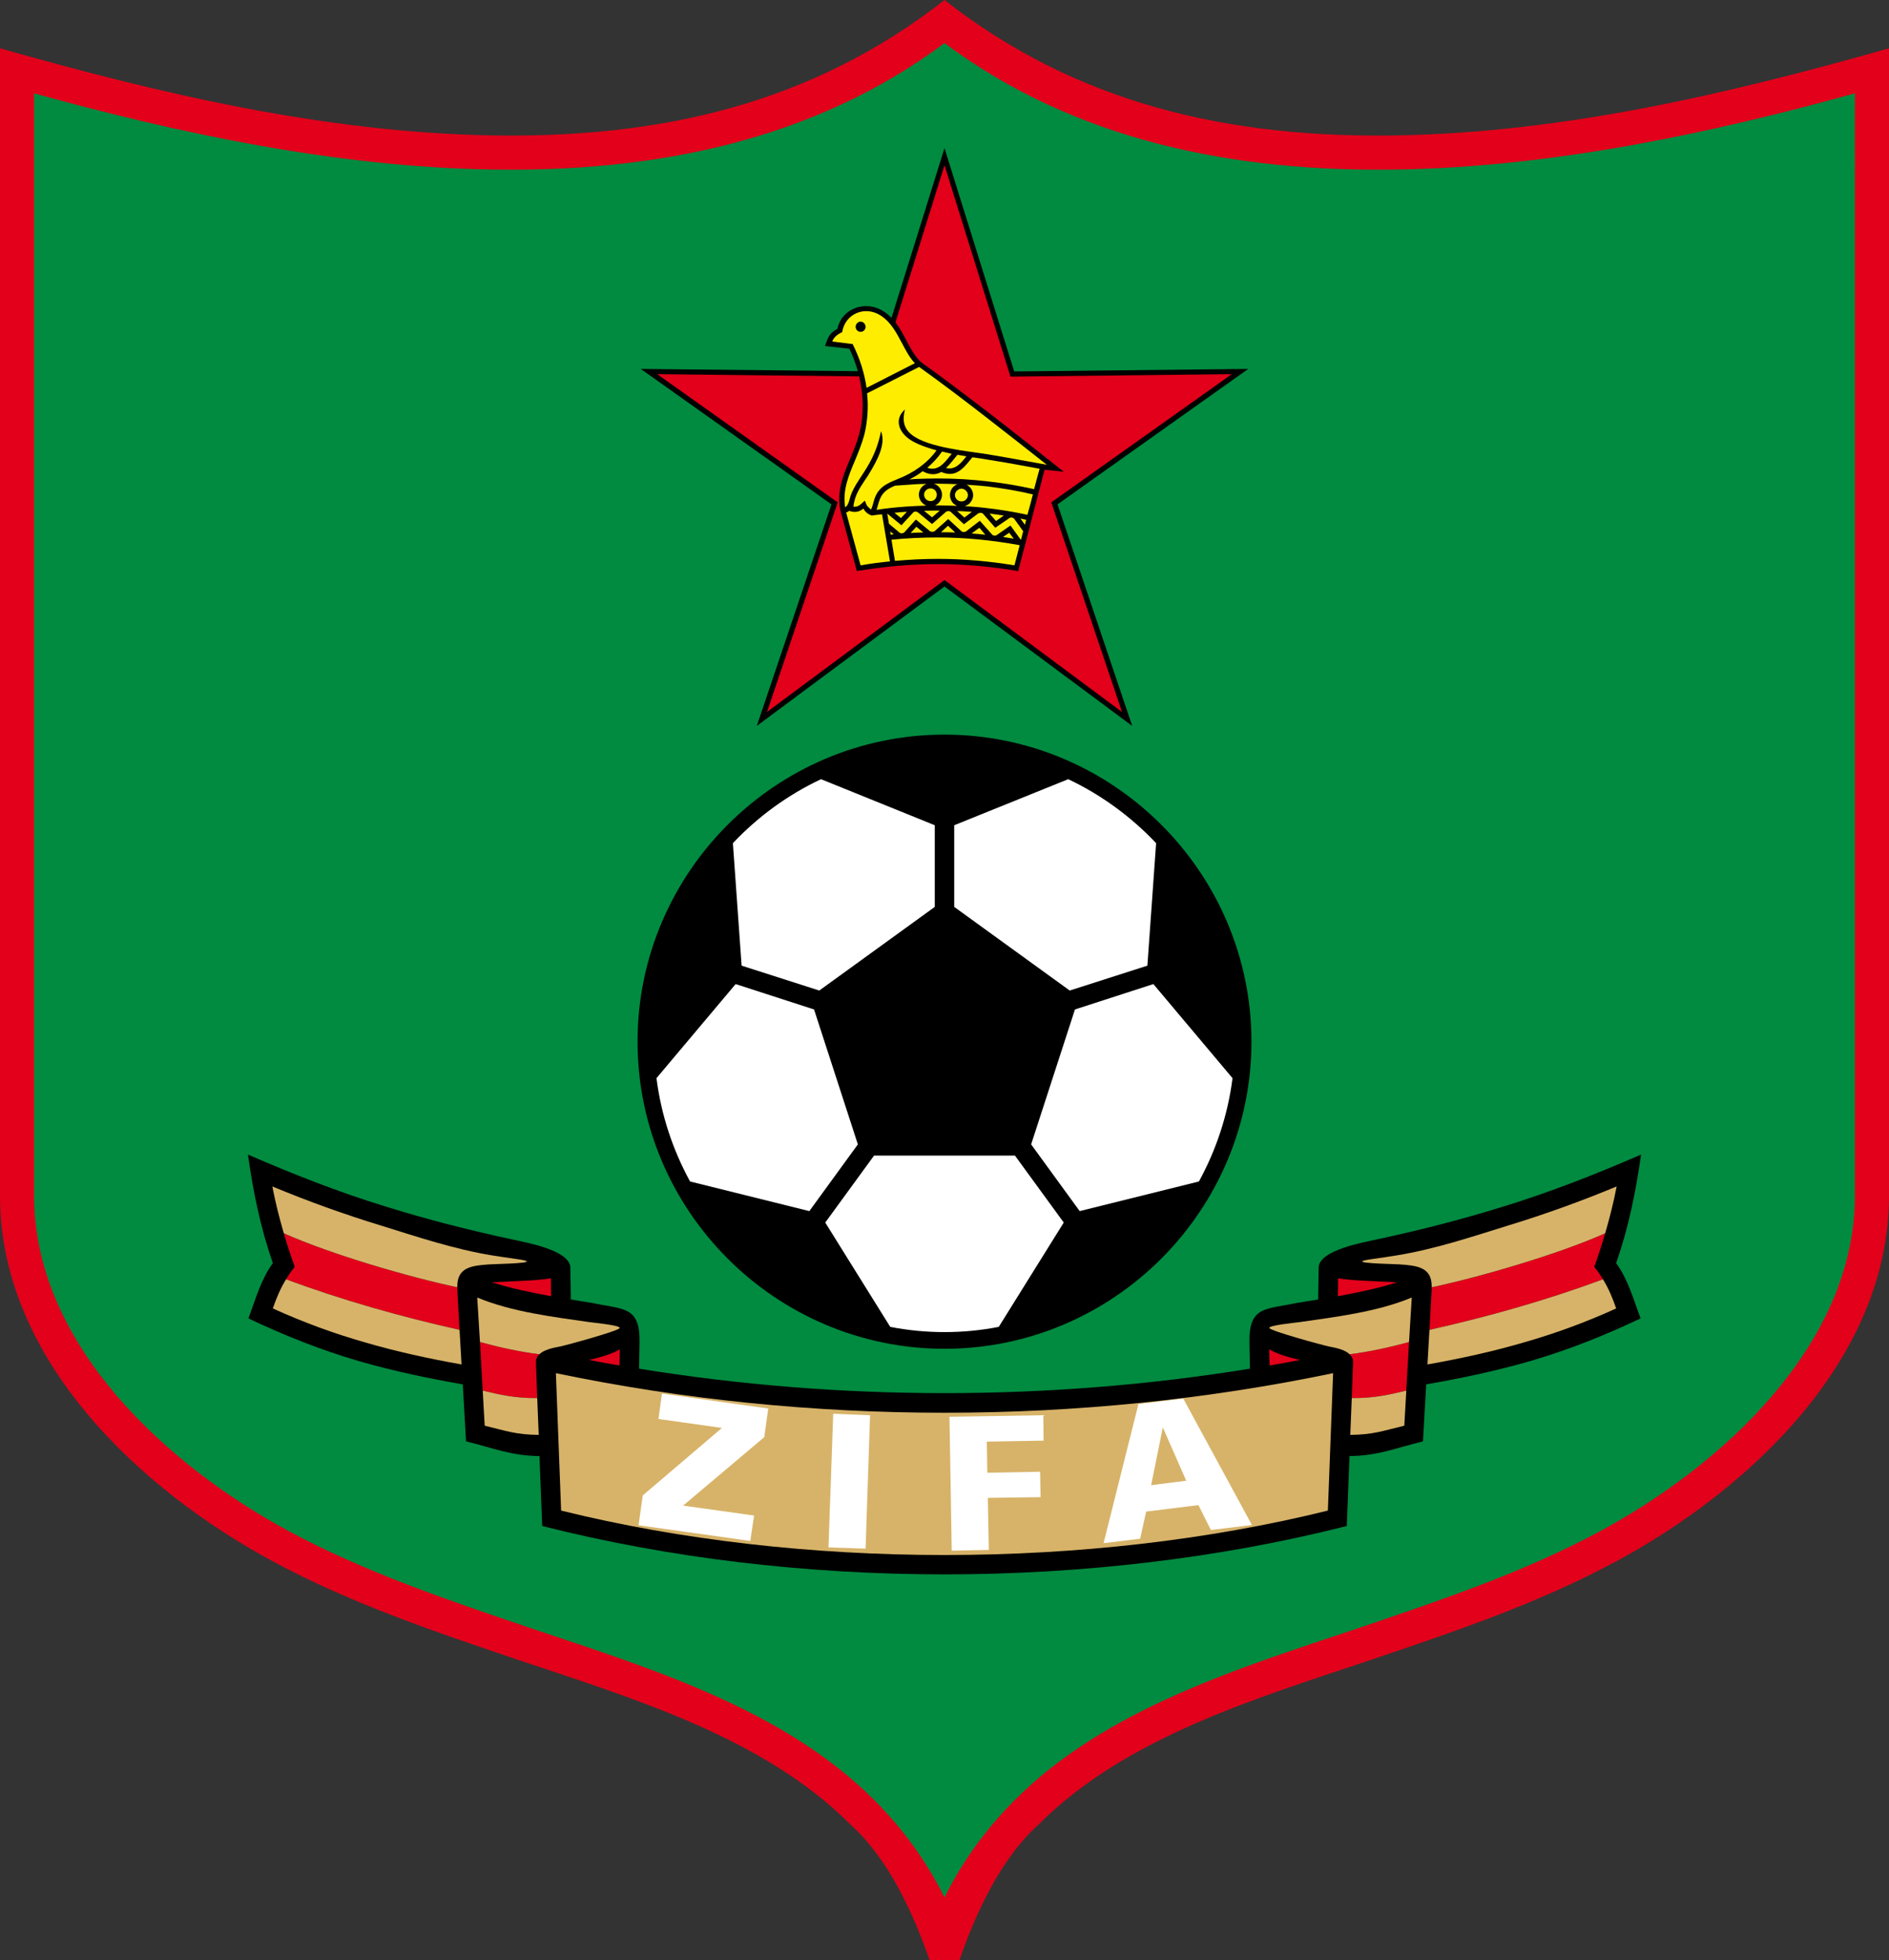 <?xml version="1.0" encoding="utf-8"?>
<!-- Generator: Adobe Illustrator 13.0.0, SVG Export Plug-In . SVG Version: 6.00 Build 14948)  -->
<!DOCTYPE svg PUBLIC "-//W3C//DTD SVG 1.0//EN" "http://www.w3.org/TR/2001/REC-SVG-20010904/DTD/svg10.dtd">
<svg version="1.0" id="Ebene_1" xmlns="http://www.w3.org/2000/svg" xmlns:xlink="http://www.w3.org/1999/xlink" x="0px" y="0px"
	 width="273.168px" height="283.464px" viewBox="0 0 273.168 283.464" enable-background="new 0 0 273.168 283.464"
	 xml:space="preserve">
<rect x="0" y="0" width="273.168" height="283.464" fill="#333333" stroke="none"/>
<path fill="#E2001A" d="M138.744,283.464h-4.32c-2.34-6.732-5.904-14.616-11.412-19.584c-12.6-12.672-31.572-18.288-48.06-23.832
	c-12.24-4.141-24.3-8.208-35.568-14.292C20.268,215.424,0.252,196.776,0,173.376V6.984c23.22,6.588,46.944,12.168,71.208,12.6
	C95.292,19.98,117.288,15.12,136.584,0c19.296,15.12,41.292,19.98,65.376,19.584c24.264-0.432,47.988-6.012,71.208-12.6v166.392
	c-0.252,23.4-20.268,42.048-39.384,52.38c-11.269,6.084-23.328,10.151-35.568,14.292c-16.488,5.544-35.46,11.16-48.06,23.832
	C144.648,268.848,141.084,276.732,138.744,283.464z"/>
<path fill="#008B40" d="M136.584,274.392c2.592-5.22,5.976-9.864,10.08-14.004c13.248-13.32,32.652-19.188,50.004-25.021
	c11.988-4.067,23.832-8.063,34.776-13.968c17.388-9.396,36.54-26.676,36.792-48.06V13.5c-20.268,5.616-43.452,10.656-66.204,11.016
	c-23.544,0.396-46.584-4.176-65.448-18.288C117.72,20.34,94.68,24.912,71.136,24.516C48.384,24.156,25.2,19.116,4.932,13.5v159.84
	c0.252,21.384,19.404,38.664,36.792,48.06c10.944,5.904,22.788,9.9,34.776,13.968c17.352,5.832,36.756,11.7,50.004,25.021
	C130.608,264.528,133.992,269.172,136.584,274.392z"/>
<path d="M136.584,21.42l10.08,32.292l33.84-0.36l-27.576,19.584l10.8,32.04l-27.144-20.16l-27.144,20.16l10.8-32.04L92.664,53.352
	l31.392,0.324c-0.324-1.116-0.72-2.196-1.224-3.24l-3.528-0.396c0.396-1.08,0.504-1.8,1.8-2.484c0.612-3.024,4.14-4.176,6.624-2.556
	c0.468,0.288,0.864,0.612,1.188,0.972L136.584,21.42z"/>
<path d="M78.408,220.68l-0.396-10.116c-4.104-0.036-6.624-1.152-10.62-2.124l-0.468-8.244c-5.184-0.9-10.08-1.944-14.976-3.348
	c-5.544-1.62-10.8-3.708-16.021-6.192c1.008-2.7,1.8-5.616,3.528-7.992c-1.8-5.184-2.844-10.296-3.6-15.696
	c6.552,2.844,13.14,5.436,19.944,7.523c6.012,1.872,12.204,3.456,18.468,4.788c1.332,0.324,8.172,1.44,8.208,4.032l0.072,4.608
	c1.08,0.18,2.124,0.36,3.096,0.504c4.5,0.972,6.948,0.396,6.84,5.76l-0.072,3.744c29.052,4.716,59.292,4.716,88.344,0l-0.072-3.744
	c-0.107-5.364,2.34-4.788,6.84-5.76c0.972-0.145,2.016-0.324,3.096-0.504l0.072-4.608c0.036-2.592,6.876-3.708,8.208-4.032
	c6.264-1.332,12.456-2.916,18.468-4.788c6.804-2.088,13.392-4.68,19.944-7.523c-0.756,5.399-1.8,10.512-3.6,15.696
	c1.728,2.376,2.52,5.292,3.528,7.992c-5.22,2.484-10.477,4.572-16.021,6.192c-4.896,1.404-9.792,2.448-14.976,3.348l-0.468,8.244
	c-3.996,0.972-6.516,2.088-10.62,2.124l-0.396,10.116C157.932,230.004,115.2,230.004,78.408,220.68z"/>
<path fill="#D7B369" d="M80.388,198.576l0.756,19.872c34.632,8.568,76.248,8.568,110.88,0l0.756-19.872
	C156.204,206.208,116.964,206.208,80.388,198.576z"/>
<g>
	<path fill="#FFED00" d="M150.336,67.788c-2.52-0.468-5.076-0.936-7.596-1.332c-0.72-0.144-1.404-0.216-2.124-0.324
		c-1.225,1.476-2.304,3.06-4.5,2.124c-0.72,0.396-1.548,0.504-2.7-0.108c-0.576,0.468-1.224,0.828-1.908,1.188
		c0.324-0.036,0.648-0.036,0.972-0.072c1.008-0.036,2.088-0.072,3.132-0.072c2.484,0,4.932,0.144,7.308,0.432
		c2.304,0.252,4.5,0.648,6.624,1.116C149.796,69.768,150.048,68.796,150.336,67.788z"/>
	<path fill="#FFED00" d="M139.752,65.988c-0.396-0.072-0.864-0.144-1.296-0.216c-0.54,0.648-1.044,1.332-1.656,1.908
		C138.132,68.004,138.96,66.996,139.752,65.988z"/>
	<path fill="#FFED00" d="M137.628,65.628c-0.504-0.108-0.972-0.216-1.404-0.324c-0.612,0.9-1.332,1.656-2.124,2.34
		C135.756,68.256,136.728,66.708,137.628,65.628z"/>
	<path fill="#FFED00" d="M135.432,65.124c-1.8-0.504-3.492-1.116-4.428-2.016c-1.188-1.116-1.512-2.664-0.144-3.888
		c-0.36,1.439-0.252,2.664,0.972,3.636c2.34,1.908,8.46,2.412,11.016,2.844c2.844,0.468,5.688,1.008,8.532,1.512
		c-2.772-2.196-5.616-4.428-8.496-6.66c-3.24-2.521-6.552-5.04-9.972-7.488l-7.524,3.816c0.216,2.016,0.072,4.032-0.396,5.976
		c-0.36,1.332-0.864,2.556-1.368,3.78c-0.936,2.196-1.8,4.32-1.404,6.731c0.504-0.324,0.612-1.116,0.792-1.691
		c0.432-1.225,1.188-2.232,1.872-3.313c1.296-1.979,2.052-3.672,2.52-6.012c0.684,1.8-0.324,3.888-1.872,6.408
		c-0.685,1.044-1.477,2.088-1.872,3.312c-0.108,0.396-0.216,0.792-0.252,1.188c0.756,0.144,1.224-0.504,1.656-0.864
		c0.144,0.288,0.18,0.684,0.576,1.008l0,0c0.108,0.108,0.216,0.216,0.324,0.288c0.18-0.396,0.288-0.828,0.396-1.224
		c0.54-1.98,1.8-2.521,3.492-3.204C132.048,68.4,134.064,67.032,135.432,65.124z"/>
	<path fill="#FFED00" d="M132.3,52.524c-0.792-0.828-1.296-1.836-1.836-2.844c-0.828-1.548-1.62-3.096-3.132-4.068
		c-2.268-1.44-5.112-0.252-5.544,2.412c-0.648,0.324-1.188,0.684-1.44,1.368l2.952,0.36c1.008,2.016,1.692,4.104,2.016,6.336
		L132.3,52.524z"/>
	<path fill="#FFED00" d="M122.364,74.124c0.684,2.556,1.404,5.076,2.088,7.632c1.404-0.252,2.844-0.432,4.248-0.576l-1.152-6.804
		c-0.504,0.036-0.972,0.108-1.476,0.18l0,0l0,0c-0.396-0.144-0.72-0.324-1.008-0.684l0,0c-0.072-0.108-0.144-0.216-0.216-0.324
		c-0.216,0.18-0.468,0.324-0.684,0.396l0,0c-0.468,0.144-0.9,0.108-1.368-0.072C122.688,73.98,122.544,74.052,122.364,74.124z"/>
	<path fill="#FFED00" d="M148.572,74.448c0.288-0.972,0.54-1.979,0.792-2.952c-2.088-0.504-4.284-0.864-6.552-1.152
		c-1.008-0.108-2.016-0.18-3.06-0.252c0.18,0.072,0.324,0.18,0.468,0.324l0,0c0.288,0.288,0.504,0.72,0.504,1.188
		s-0.216,0.864-0.504,1.188l0,0c-0.216,0.18-0.432,0.324-0.72,0.396c1.008,0.072,1.98,0.144,2.916,0.252
		C144.576,73.692,146.628,74.016,148.572,74.448z"/>
	<path fill="#FFED00" d="M129.42,70.236c-1.26,0.54-1.98,1.08-2.376,2.52c-0.108,0.324-0.18,0.684-0.288,0.972
		c1.368-0.216,2.772-0.36,4.212-0.468c0.972-0.072,1.98-0.108,2.988-0.145c-0.612-0.252-1.08-0.864-1.08-1.584
		c0-0.72,0.468-1.332,1.116-1.548c-0.504,0-0.972,0-1.477,0.036C131.436,70.092,130.392,70.164,129.42,70.236z"/>
	<path fill="#FFED00" d="M135.216,73.08c0.144,0,0.252,0,0.396,0c0.936,0,1.836,0.036,2.772,0.072c-0.18-0.108-0.36-0.216-0.54-0.36
		l0,0c-0.288-0.324-0.468-0.72-0.468-1.188s0.18-0.9,0.468-1.188l0,0c0.18-0.18,0.396-0.324,0.648-0.396
		c-0.972-0.036-1.908-0.072-2.88-0.072c-0.18,0-0.36,0-0.54,0c0.648,0.216,1.152,0.864,1.152,1.584
		C136.224,72.216,135.828,72.828,135.216,73.08z"/>
	<path fill="#FFED00" d="M134.568,70.632c-0.504,0-0.936,0.396-0.936,0.899c0,0.54,0.432,0.937,0.936,0.937s0.9-0.396,0.9-0.937
		C135.468,71.028,135.072,70.632,134.568,70.632z"/>
	<path fill="#FFED00" d="M139.032,70.668c-0.252,0-0.468,0.108-0.648,0.288l0,0l0,0l0,0c-0.18,0.144-0.288,0.396-0.288,0.648
		s0.108,0.468,0.288,0.648l0,0l0,0l0,0c0.18,0.18,0.396,0.252,0.648,0.252c0.252,0,0.504-0.072,0.647-0.252l0,0l0,0l0,0
		c0.18-0.18,0.288-0.396,0.288-0.648s-0.108-0.504-0.288-0.648l0,0l0,0l0,0C139.536,70.776,139.284,70.668,139.032,70.668z"/>
</g>
<path d="M124.452,47.988c0.396,0,0.72-0.324,0.72-0.72s-0.324-0.756-0.72-0.756c-0.396,0-0.72,0.36-0.72,0.756
	S124.056,47.988,124.452,47.988z"/>
<path fill="#FFED00" d="M147.636,78.084c0.108-0.396,0.216-0.828,0.324-1.26l-1.296-1.8c-0.144-0.18-0.504-0.252-0.684-0.108
	l-2.052,1.404l-1.764-2.016c-0.144-0.18-0.504-0.18-0.684-0.072l-2.088,1.584l-1.908-1.8c-0.18-0.144-0.504-0.144-0.684,0
	l-2.016,1.764l-2.052-1.692c-0.18-0.144-0.54-0.144-0.684,0.036l-1.692,1.836l-2.052-1.692l0,0l0.252,1.476l1.548,1.296
	c0.18,0.144,0.504,0.108,0.684-0.072l1.656-1.836l2.052,1.691c0.144,0.108,0.468,0.108,0.647,0l1.98-1.764l1.908,1.764
	c0.144,0.145,0.468,0.145,0.647,0.036l2.016-1.548l1.764,1.98c0.144,0.18,0.468,0.216,0.648,0.108l2.016-1.404L147.636,78.084z"/>
<path fill="#FFED00" d="M129.42,81.108c2.052-0.18,4.14-0.288,6.192-0.288c3.672,0,7.38,0.324,11.088,0.936
	c0.252-0.936,0.504-1.98,0.756-2.916c-3.996-0.72-7.848-1.116-11.844-1.116c-2.304,0-4.536,0.108-6.696,0.324L129.42,81.108
	L129.42,81.108z M146.592,77.904c-0.504-0.072-1.008-0.18-1.548-0.252l0.9-0.612L146.592,77.904L146.592,77.904z M142.488,77.328
	l-0.864-1.008l-1.116,0.828C141.192,77.184,141.84,77.256,142.488,77.328L142.488,77.328z M138.132,77.004l-1.044-0.972
	l-1.008,0.937C136.764,76.968,137.448,76.968,138.132,77.004L138.132,77.004z M133.524,77.004l-1.008-0.828l-0.828,0.899
	C132.3,77.04,132.912,77.004,133.524,77.004L133.524,77.004z M129.24,77.256l-0.504-0.396l0.072,0.468
	C128.952,77.292,129.096,77.292,129.24,77.256L129.24,77.256z M148.212,75.888c0.072-0.216,0.108-0.468,0.18-0.72
	c-0.288-0.072-0.576-0.108-0.828-0.18L148.212,75.888L148.212,75.888z M145.152,74.556c-0.648-0.108-1.332-0.18-2.052-0.288
	l0.937,1.08L145.152,74.556L145.152,74.556z M140.544,74.016c-0.684-0.036-1.404-0.108-2.124-0.108l1.044,0.937L140.544,74.016
	L140.544,74.016z M135.9,73.836c-0.108,0-0.18,0-0.288,0c-0.648,0-1.332,0-1.98,0.036l1.152,0.936L135.9,73.836L135.9,73.836z
	 M131.148,74.016c-0.036,0-0.072,0-0.144,0c-0.54,0.036-1.116,0.072-1.656,0.144l0.937,0.756L131.148,74.016z"/>
<g>
	<path d="M136.584,106.236c24.444,0,44.388,19.98,44.388,44.388c0,24.444-19.944,44.424-44.388,44.424
		c-24.444,0-44.388-19.98-44.388-44.424C92.196,126.216,112.14,106.236,136.584,106.236z"/>
	<path fill="#FFFFFF" d="M167.184,121.932c-3.6-3.816-7.92-6.984-12.708-9.252l-16.488,6.66v11.808l16.704,12.096l11.232-3.6
		L167.184,121.932z"/>
	<path fill="#FFFFFF" d="M173.376,170.856c2.484-4.536,4.176-9.576,4.86-14.94l-11.448-13.608l-11.34,3.672l-6.336,19.512
		l7.02,9.648L173.376,170.856z"/>
	<path fill="#FFFFFF" d="M128.736,191.88c2.556,0.504,5.184,0.756,7.848,0.756s5.292-0.252,7.848-0.756l9.396-15.084l-7.056-9.684
		h-20.376l-7.056,9.684L128.736,191.88z"/>
	<path fill="#FFFFFF" d="M94.932,155.916c0.685,5.364,2.376,10.404,4.86,14.94l17.244,4.284l7.02-9.648l-6.336-19.512l-11.34-3.672
		L94.932,155.916z"/>
	<path fill="#FFFFFF" d="M118.728,112.68c-4.824,2.268-9.144,5.436-12.744,9.252l1.26,17.712l11.231,3.6l16.704-12.096V119.34
		L118.728,112.68z"/>
</g>
<path fill="#E2001A" d="M79.668,184.86c-1.116,0.18-2.52,0.288-3.996,0.36l0,0l0,0l0,0c-1.512,0.072-3.024,0.144-4.536,0.216
	c2.808,0.9,5.688,1.476,8.568,2.016L79.668,184.86z"/>
<path fill="#E2001A" d="M85.176,196.668c1.44,0.288,2.916,0.54,4.392,0.792l0.072-2.34
	C88.488,195.804,86.904,196.272,85.176,196.668z"/>
<path fill="#E2001A" d="M77.688,202.176l-0.18-5.076c-0.036-0.54,0.144-0.936,0.504-1.26c-2.988-0.36-5.94-1.044-8.604-1.765
	l0.396,7.021C72.216,201.672,74.412,202.212,77.688,202.176z"/>
<path fill="#D7B369" d="M78.012,195.84c0.612-0.612,1.764-0.9,2.952-1.116c1.044-0.216,8.388-2.232,8.64-2.664
	c0.216-0.396-3.564-0.756-4.356-0.864c-5.22-0.756-11.268-1.476-16.236-3.563l0.396,6.443
	C72.072,194.796,75.024,195.48,78.012,195.84z"/>
<path fill="#D7B369" d="M77.904,207.504l-0.216-5.328c-3.276,0.036-5.472-0.504-7.884-1.08l0.288,5.076
	C73.224,206.928,74.592,207.468,77.904,207.504z"/>
<path fill="#E2001A" d="M66.456,192.312l-0.324-5.904c0-0.072,0-0.144,0-0.252c-6.84-1.439-18.252-4.752-25.092-7.812
	c0.468,1.62,1.008,3.276,1.584,4.86c-0.504,0.612-0.9,1.188-1.26,1.8C49.536,188.028,57.924,190.404,66.456,192.312z"/>
<path fill="#D7B369" d="M66.132,186.156c-0.072-2.916,2.088-3.132,4.644-3.312c0.9-0.072,8.136-0.145,4.284-0.72
	c-1.439-0.216-3.06-0.432-3.888-0.576c-5.508-0.9-10.872-2.7-16.2-4.356c-5.292-1.62-10.476-3.492-15.588-5.616
	c0.432,2.269,1.008,4.536,1.656,6.769C47.88,181.404,59.292,184.716,66.132,186.156z"/>
<path fill="#D7B369" d="M66.744,197.316l-0.288-5.004c-8.532-1.908-16.92-4.284-25.092-7.308c-0.792,1.296-1.368,2.628-1.908,4.212
	c4.5,2.052,8.892,3.636,13.284,4.896C57.276,195.444,61.884,196.452,66.744,197.316z"/>
<path fill="#E2001A" d="M193.5,184.86c1.116,0.18,2.52,0.288,3.996,0.36l0,0l0,0l0,0c1.512,0.072,3.024,0.144,4.536,0.216
	c-2.809,0.9-5.688,1.476-8.568,2.016L193.5,184.86z"/>
<path fill="#E2001A" d="M187.992,196.668c-1.44,0.288-2.916,0.54-4.393,0.792l-0.072-2.34
	C184.68,195.804,186.264,196.272,187.992,196.668z"/>
<path fill="#E2001A" d="M195.48,202.176l0.18-5.076c0.036-0.54-0.145-0.936-0.504-1.26c2.987-0.36,5.939-1.044,8.604-1.765
	l-0.396,7.021C200.952,201.672,198.756,202.212,195.48,202.176z"/>
<path fill="#D7B369" d="M195.156,195.84c-0.612-0.612-1.765-0.9-2.952-1.116c-1.044-0.216-8.388-2.232-8.64-2.664
	c-0.216-0.396,3.564-0.756,4.356-0.864c5.22-0.756,11.268-1.476,16.236-3.563l-0.396,6.443
	C201.096,194.796,198.144,195.48,195.156,195.84z"/>
<path fill="#D7B369" d="M195.264,207.504l0.216-5.328c3.276,0.036,5.472-0.504,7.884-1.08l-0.288,5.076
	C199.944,206.928,198.576,207.468,195.264,207.504z"/>
<path fill="#E2001A" d="M206.712,192.312l0.324-5.904c0-0.072,0-0.144,0-0.252c6.84-1.439,18.252-4.752,25.092-7.812
	c-0.468,1.62-1.008,3.276-1.584,4.86c0.504,0.612,0.9,1.188,1.26,1.8C223.632,188.028,215.244,190.404,206.712,192.312z"/>
<path fill="#D7B369" d="M207.036,186.156c0.072-2.916-2.088-3.132-4.645-3.312c-0.899-0.072-8.136-0.145-4.284-0.72
	c1.44-0.216,3.06-0.432,3.852-0.576c5.544-0.9,10.908-2.7,16.236-4.356c5.292-1.62,10.476-3.492,15.588-5.616
	c-0.433,2.269-1.008,4.536-1.656,6.769C225.288,181.404,213.876,184.716,207.036,186.156z"/>
<path fill="#D7B369" d="M206.424,197.316l0.288-5.004c8.532-1.908,16.92-4.284,25.092-7.308c0.792,1.296,1.368,2.628,1.908,4.212
	c-4.5,2.052-8.892,3.636-13.284,4.896C215.892,195.444,211.284,196.452,206.424,197.316z"/>
<polygon fill="#FFFFFF" points="92.34,220.572 92.952,216.252 104.4,206.496 95.22,205.2 95.724,201.528 111.096,203.688 
	110.52,207.828 98.784,217.728 109.044,219.168 108.504,222.84 "/>
<polygon fill="#FFFFFF" points="119.808,223.776 120.492,204.444 125.82,204.66 125.172,223.956 "/>
<polygon fill="#FFFFFF" points="137.628,224.244 137.304,204.876 150.876,204.66 150.912,208.332 142.704,208.476 142.776,212.976 
	150.408,212.832 150.48,216.504 142.848,216.612 142.992,224.136 "/>
<path fill="#FFFFFF" d="M171.54,214.128l-3.384-7.704l-1.692,8.352L171.54,214.128L171.54,214.128z M159.588,223.164l5.04-20.124
	l6.48-0.792l9.936,18.288l-5.94,0.721l-1.8-3.601l-7.56,0.937l-0.864,3.924L159.588,223.164z"/>
<path fill="#E2001A" d="M136.584,23.904l9.54,30.564l32.004-0.36l-26.1,18.54l10.224,30.312l-25.668-19.08l-25.668,19.08
	l10.224-30.312l-26.1-18.54l29.196,0.324c0.648,2.7,0.72,5.58,0.036,8.244c-0.324,1.26-0.828,2.483-1.332,3.672
	c-1.08,2.556-2.124,5.04-1.26,8.064v-0.036l2.232,8.208c3.888-0.648,7.74-1.008,11.7-1.008c3.888,0,7.74,0.36,11.628,1.008
	c1.26-4.896,2.556-9.756,3.815-14.652l2.772,0.288c-3.601-2.844-7.164-5.688-10.8-8.496c-3.204-2.448-6.444-4.932-9.828-7.344
	c-0.937-0.864-1.477-1.944-2.088-3.06c-0.468-0.936-0.972-1.872-1.62-2.7L136.584,23.904z"/>
</svg>
